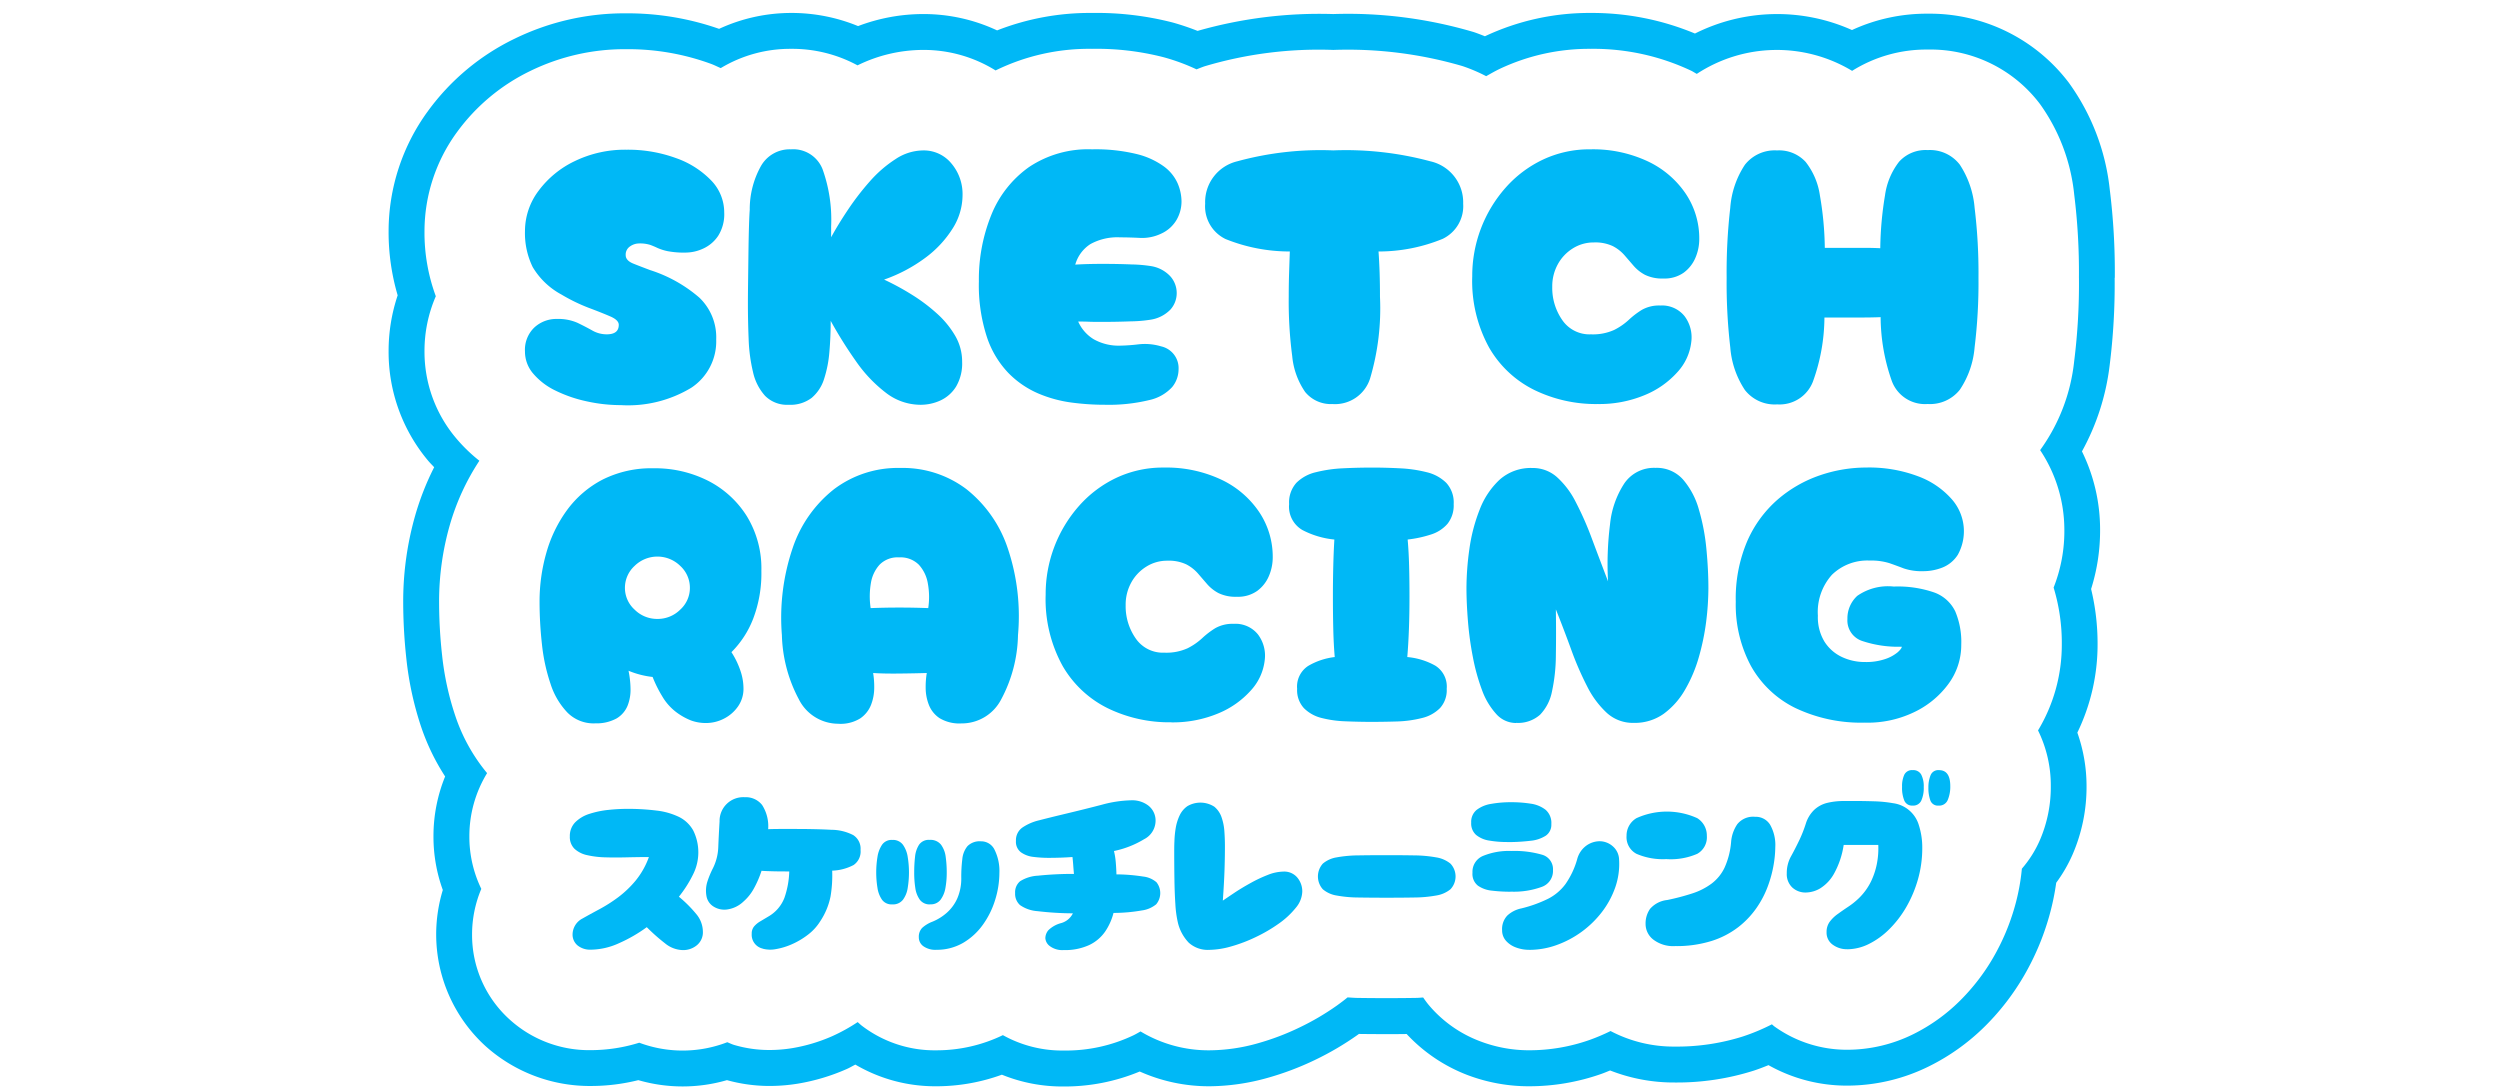 <svg xmlns="http://www.w3.org/2000/svg" xmlns:xlink="http://www.w3.org/1999/xlink" width="193" height="84" viewBox="0 0 193 84">
  <defs>
    <clipPath id="clip-path">
      <rect id="長方形_92" data-name="長方形 92" width="133.263" height="82.873" fill="none"/>
    </clipPath>
  </defs>
  <g id="グループ_685" data-name="グループ 685" transform="translate(-22 -6982)">
    <rect id="長方形_187" data-name="長方形 187" width="193" height="84" transform="translate(22 6982)" fill="#fff"/>
    <g id="グループ_572" data-name="グループ 572" transform="translate(52 6983)">
      <g id="グループ_571" data-name="グループ 571" transform="translate(0 0)" clip-path="url(#clip-path)">
        <path id="パス_732" data-name="パス 732" d="M133.263,20.446a51.5,51.5,0,0,0-.389-6.812,17.168,17.168,0,0,0-3.156-8.242,13.459,13.459,0,0,0-10.9-5.335,13.761,13.761,0,0,0-5.845,1.262,14.141,14.141,0,0,0-12.122.27A20.638,20.638,0,0,0,92.789,0a18.917,18.917,0,0,0-8.153,1.8c-.279-.111-.561-.222-.851-.32A34.147,34.147,0,0,0,72.928.085a34.225,34.225,0,0,0-10.476,1.3A19.347,19.347,0,0,0,60.53.737,23.541,23.541,0,0,0,54.307,0a19.609,19.609,0,0,0-7.331,1.347A13.373,13.373,0,0,0,41.263.085a14.174,14.174,0,0,0-5.02.929A13.5,13.5,0,0,0,31.066,0a13.272,13.272,0,0,0-5.552,1.227A21.407,21.407,0,0,0,18.36.029,19.347,19.347,0,0,0,9.74,1.983,17.907,17.907,0,0,0,3.052,7.556,15.725,15.725,0,0,0,0,16.84,17.236,17.236,0,0,0,.7,21.8,13.5,13.5,0,0,0,0,26.136,13.056,13.056,0,0,0,3.072,34.59c.14.167.3.319.446.48A21.037,21.037,0,0,0,2.052,38.8a24.173,24.173,0,0,0-.925,6.632,40.806,40.806,0,0,0,.247,4.446,24.8,24.8,0,0,0,1.169,5.327,17.029,17.029,0,0,0,1.821,3.738,12.2,12.2,0,0,0-.9,4.624,12.056,12.056,0,0,0,.721,4.142,11.83,11.83,0,0,0-.512,3.426,11.678,11.678,0,0,0,3.8,8.615,12.046,12.046,0,0,0,8.159,3.088,15.1,15.1,0,0,0,3.646-.451,12.276,12.276,0,0,0,6.843,0,12.282,12.282,0,0,0,3.288.449,13.681,13.681,0,0,0,2.185-.178,15.692,15.692,0,0,0,3.751-1.119c.236-.1.459-.238.689-.352a12.166,12.166,0,0,0,6.242,1.673,14.811,14.811,0,0,0,5.07-.894,12.389,12.389,0,0,0,4.751.911,15.083,15.083,0,0,0,5.89-1.157,13.088,13.088,0,0,0,5.363,1.14,16.917,16.917,0,0,0,4.533-.656,22.269,22.269,0,0,0,3.606-1.363,22.556,22.556,0,0,0,3.345-1.966l.072-.054c.653.009,1.362.014,2.146.014.544,0,1.051,0,1.542-.009a12.5,12.5,0,0,0,4.657,3.152,13.363,13.363,0,0,0,4.8.882,16.773,16.773,0,0,0,5.584-.958c.225-.08.443-.174.665-.262a13.468,13.468,0,0,0,5,.929,19.553,19.553,0,0,0,6.086-.914c.39-.127.767-.275,1.141-.426a12.329,12.329,0,0,0,6.055,1.581,14.243,14.243,0,0,0,6.325-1.485,16.571,16.571,0,0,0,4.347-3.11,18.758,18.758,0,0,0,3.009-3.907,19.881,19.881,0,0,0,1.927-4.55,19.152,19.152,0,0,0,.549-2.608,11.3,11.3,0,0,0,1.271-2.2,13.082,13.082,0,0,0,1.071-5.262,12.368,12.368,0,0,0-.71-4.129,15.575,15.575,0,0,0,1.562-6.8,17.9,17.9,0,0,0-.5-4.288,14.957,14.957,0,0,0,.694-4.615,13.672,13.672,0,0,0-1.4-6.009,18.237,18.237,0,0,0,2.133-6.6,50.525,50.525,0,0,0,.392-6.8M118.345,65.322c.007-.069.009-.137.013-.206.011.072.03.143.039.216Z" transform="translate(0 0)" fill="#00b8f6"/>
        <path id="パス_733" data-name="パス 733" d="M130.222,20.174a48.572,48.572,0,0,0-.366-6.442,14.487,14.487,0,0,0-2.624-6.949,10.577,10.577,0,0,0-8.684-4.227A10.78,10.78,0,0,0,112.712,4.2a11.259,11.259,0,0,0-11.991.234c-.144-.076-.275-.167-.422-.239A17.677,17.677,0,0,0,92.518,2.5a16.178,16.178,0,0,0-6.99,1.537c-.367.175-.716.376-1.067.574a12.682,12.682,0,0,0-1.829-.779,31.524,31.524,0,0,0-9.975-1.248,30.8,30.8,0,0,0-9.94,1.266c-.209.071-.411.154-.614.235a15.573,15.573,0,0,0-2.574-.945A20.767,20.767,0,0,0,54.035,2.5a16.407,16.407,0,0,0-7.447,1.668,10.509,10.509,0,0,0-5.6-1.584,11.523,11.523,0,0,0-5.058,1.191A10.586,10.586,0,0,0,30.795,2.5a10.4,10.4,0,0,0-5.424,1.487c-.239-.1-.465-.218-.714-.313A18.574,18.574,0,0,0,18.09,2.528a16.591,16.591,0,0,0-7.4,1.67A15.162,15.162,0,0,0,5.022,8.912,12.971,12.971,0,0,0,2.5,16.568,14.152,14.152,0,0,0,3.374,21.6,10.588,10.588,0,0,0,2.5,25.865a10.321,10.321,0,0,0,2.43,6.682A12.3,12.3,0,0,0,6.737,34.3a18.13,18.13,0,0,0-2.291,4.992,21.439,21.439,0,0,0-.819,5.874,37.808,37.808,0,0,0,.231,4.144,22,22,0,0,0,1.035,4.729,13.713,13.713,0,0,0,2.44,4.376A9.32,9.32,0,0,0,5.964,63.3a9.181,9.181,0,0,0,.922,4.051,9.02,9.02,0,0,0-.713,3.516,8.786,8.786,0,0,0,2.9,6.569,9.126,9.126,0,0,0,6.29,2.365,12.579,12.579,0,0,0,3.716-.574,9.552,9.552,0,0,0,6.794-.037c.17.062.322.145.5.2a9.532,9.532,0,0,0,2.776.4,10.839,10.839,0,0,0,1.734-.142,12.96,12.96,0,0,0,3.091-.924,13.618,13.618,0,0,0,1.966-1.088c.109.092.208.191.321.278a9.251,9.251,0,0,0,5.752,1.9,11.745,11.745,0,0,0,5.139-1.171,9.391,9.391,0,0,0,4.681,1.188,12.132,12.132,0,0,0,5.429-1.19c.178-.089.346-.187.516-.284a10.167,10.167,0,0,0,5.308,1.457,13.943,13.943,0,0,0,3.785-.553,19.4,19.4,0,0,0,3.16-1.2,19.667,19.667,0,0,0,2.93-1.72c.277-.2.543-.4.8-.612.237.012.459.034.708.039q1.041.018,2.318.018,1.212,0,2.246-.018c.2,0,.373-.022.564-.031.158.225.316.45.5.659a9.571,9.571,0,0,0,3.883,2.715,10.609,10.609,0,0,0,3.807.7,14.032,14.032,0,0,0,4.666-.8,15.151,15.151,0,0,0,1.611-.685,10.461,10.461,0,0,0,4.977,1.2,16.872,16.872,0,0,0,5.226-.777,15.43,15.43,0,0,0,2.251-.941c.069.051.124.113.194.163a9.581,9.581,0,0,0,5.611,1.8,11.509,11.509,0,0,0,5.106-1.2,13.813,13.813,0,0,0,3.618-2.593,15.975,15.975,0,0,0,2.562-3.328,17.186,17.186,0,0,0,1.657-3.917,16.255,16.255,0,0,0,.551-2.939,8.655,8.655,0,0,0,1.394-2.214,10.318,10.318,0,0,0,.84-4.155,9.6,9.6,0,0,0-.986-4.306A12.819,12.819,0,0,0,128.9,48.49a14.674,14.674,0,0,0-.632-4.4,11.852,11.852,0,0,0,.829-4.5,11.084,11.084,0,0,0-1.87-6.11,14.264,14.264,0,0,0,2.63-6.876,47.963,47.963,0,0,0,.367-6.428" transform="translate(0.271 0.27)" fill="#fff"/>
        <path id="パス_734" data-name="パス 734" d="M14.268,66.311a1.524,1.524,0,0,1-1.063-.338,1.087,1.087,0,0,1-.37-.838,1.414,1.414,0,0,1,.177-.659,1.394,1.394,0,0,1,.58-.563q.6-.339,1.32-.725a11.548,11.548,0,0,0,1.441-.918,7.953,7.953,0,0,0,1.344-1.28,6.172,6.172,0,0,0,1.031-1.827c-.557,0-1.125.009-1.7.023s-1.124.017-1.65,0a7.069,7.069,0,0,1-1.409-.168,2.069,2.069,0,0,1-.982-.49,1.267,1.267,0,0,1-.362-.96,1.492,1.492,0,0,1,.427-1.1,2.7,2.7,0,0,1,1.1-.644,7.092,7.092,0,0,1,1.441-.3,13.948,13.948,0,0,1,1.442-.081,17.81,17.81,0,0,1,2.27.13,5.386,5.386,0,0,1,1.739.49,2.549,2.549,0,0,1,1.11,1.055,3.8,3.8,0,0,1-.023,3.4,9.18,9.18,0,0,1-1.087,1.707,9.821,9.821,0,0,1,1.344,1.343,2.147,2.147,0,0,1,.508,1.361,1.29,1.29,0,0,1-.451,1.031,1.653,1.653,0,0,1-1.112.386,2.244,2.244,0,0,1-1.36-.522,14.42,14.42,0,0,1-1.409-1.248,11.48,11.48,0,0,1-2.182,1.255,5.362,5.362,0,0,1-2.117.483" transform="translate(1.367 6.001)" fill="#00b8f6"/>
        <path id="パス_735" data-name="パス 735" d="M26.493,66.32a1.092,1.092,0,0,1-.853-1.143.853.853,0,0,1,.185-.572,1.866,1.866,0,0,1,.483-.395l.62-.37a2.828,2.828,0,0,0,1.24-1.45,6.774,6.774,0,0,0,.37-2.028c-.408,0-.792,0-1.151-.009s-.689-.018-.99-.04a7.667,7.667,0,0,1-.588,1.361,3.656,3.656,0,0,1-.8,1.006,2.273,2.273,0,0,1-1.28.62,1.568,1.568,0,0,1-1.071-.249,1.185,1.185,0,0,1-.515-.806,2.314,2.314,0,0,1,.081-1.119,7,7,0,0,1,.434-1.037,3.953,3.953,0,0,0,.4-1.61q.033-.854.1-1.98a1.832,1.832,0,0,1,1.947-1.867,1.6,1.6,0,0,1,1.337.6,3.026,3.026,0,0,1,.467,1.868q.436-.017.934-.017h1.047q1.754,0,2.889.064a3.728,3.728,0,0,1,1.7.411,1.244,1.244,0,0,1,.563,1.15,1.26,1.26,0,0,1-.539,1.159,3.789,3.789,0,0,1-1.651.434,9.806,9.806,0,0,1-.129,2,5.384,5.384,0,0,1-.821,1.948,3.84,3.84,0,0,1-.933,1.006,5.937,5.937,0,0,1-1.223.725,5.2,5.2,0,0,1-1.24.378,2.252,2.252,0,0,1-1.014-.032" transform="translate(2.393 5.913)" fill="#00b8f6"/>
        <path id="パス_736" data-name="パス 736" d="M35.208,62.584a.909.909,0,0,1-.789-.354,2.152,2.152,0,0,1-.355-.918,7.463,7.463,0,0,1,0-2.392,2.293,2.293,0,0,1,.355-.942.893.893,0,0,1,.789-.37.952.952,0,0,1,.82.37,2.17,2.17,0,0,1,.37.942,7.379,7.379,0,0,1,0,2.392,2.039,2.039,0,0,1-.37.918.97.97,0,0,1-.82.354m2.93,0a.934.934,0,0,1-.8-.354,2.043,2.043,0,0,1-.354-.918A7.7,7.7,0,0,1,36.9,60.1a10.509,10.509,0,0,1,.064-1.184,2.091,2.091,0,0,1,.314-.942.909.909,0,0,1,.813-.37,1.033,1.033,0,0,1,.878.37,2,2,0,0,1,.362.942,8.559,8.559,0,0,1,.08,1.184,6.618,6.618,0,0,1-.1,1.208,2.122,2.122,0,0,1-.378.918.94.94,0,0,1-.789.354m.467,3.51a1.6,1.6,0,0,1-1-.274.838.838,0,0,1-.355-.692.98.98,0,0,1,.258-.725,2.487,2.487,0,0,1,.8-.483,3.908,3.908,0,0,0,1.1-.684,3.238,3.238,0,0,0,.813-1.112,3.868,3.868,0,0,0,.306-1.618,11.094,11.094,0,0,1,.081-1.416,1.835,1.835,0,0,1,.4-1,1.324,1.324,0,0,1,1.046-.371,1.143,1.143,0,0,1,1.055.677,3.664,3.664,0,0,1,.362,1.739,7.1,7.1,0,0,1-.322,2.085,6.613,6.613,0,0,1-.95,1.933,4.956,4.956,0,0,1-1.537,1.409,4.036,4.036,0,0,1-2.069.531" transform="translate(3.677 6.235)" fill="#00b8f6"/>
        <path id="パス_737" data-name="パス 737" d="M47.378,66.408a1.59,1.59,0,0,1-1.046-.3.829.829,0,0,1-.355-.62.965.965,0,0,1,.234-.612,2.2,2.2,0,0,1,.974-.547,1.439,1.439,0,0,0,.918-.757,23.916,23.916,0,0,1-2.737-.168,2.671,2.671,0,0,1-1.344-.468,1.162,1.162,0,0,1-.378-.925,1.1,1.1,0,0,1,.387-.918,2.858,2.858,0,0,1,1.368-.427,26.269,26.269,0,0,1,2.786-.137q-.033-.354-.057-.693c-.017-.225-.035-.428-.057-.611-.6.043-1.214.064-1.835.064a9.6,9.6,0,0,1-1.176-.072,2.038,2.038,0,0,1-.965-.356,1.009,1.009,0,0,1-.387-.877,1.188,1.188,0,0,1,.491-1.03,3.876,3.876,0,0,1,1.3-.564q.806-.209,1.755-.436,1.82-.434,3.108-.772a9.241,9.241,0,0,1,2.318-.338,2.048,2.048,0,0,1,1.248.41,1.47,1.47,0,0,1,.555,1.265A1.607,1.607,0,0,1,53.6,57.85a7.334,7.334,0,0,1-2.326.911,5.556,5.556,0,0,1,.137.844c.027.306.045.626.055.959a13.872,13.872,0,0,1,2.061.168,1.889,1.889,0,0,1,1.03.442,1.348,1.348,0,0,1-.023,1.7,2.179,2.179,0,0,1-1.095.473,12.8,12.8,0,0,1-2.2.194,4.559,4.559,0,0,1-.653,1.45,3.126,3.126,0,0,1-1.224,1.03,4.465,4.465,0,0,1-1.988.387" transform="translate(4.724 5.937)" fill="#00b8f6"/>
        <path id="パス_738" data-name="パス 738" d="M57.432,66.375a2.181,2.181,0,0,1-1.586-.555A3.352,3.352,0,0,1,55,64.234a8.415,8.415,0,0,1-.186-1.392q-.057-.863-.072-1.9t-.016-2.085c0-.247,0-.537.016-.869a7.5,7.5,0,0,1,.1-1.023,3.711,3.711,0,0,1,.3-.966,1.812,1.812,0,0,1,.6-.717,1.985,1.985,0,0,1,2.077.04,1.811,1.811,0,0,1,.563.822,4.138,4.138,0,0,1,.217,1.095q.042.587.041,1.15,0,.886-.032,1.844t-.13,2.342c.215-.148.51-.348.887-.6s.789-.5,1.239-.749a10.578,10.578,0,0,1,1.344-.636,3.405,3.405,0,0,1,1.2-.257,1.314,1.314,0,0,1,1.086.468,1.66,1.66,0,0,1,.378,1.078,2.035,2.035,0,0,1-.5,1.248A6.318,6.318,0,0,1,62.8,64.347a11.771,11.771,0,0,1-1.771,1.037,11.637,11.637,0,0,1-1.908.726,6.394,6.394,0,0,1-1.69.265" transform="translate(5.924 5.954)" fill="#00b8f6"/>
        <path id="パス_739" data-name="パス 739" d="M70.05,61.954q-1.207,0-2.19-.017a9.557,9.557,0,0,1-1.673-.152,2.184,2.184,0,0,1-1.072-.483,1.486,1.486,0,0,1,0-1.98,2.194,2.194,0,0,1,1.072-.484,9.666,9.666,0,0,1,1.673-.152q.982-.017,2.19-.017,1.142,0,2.118.017a10.085,10.085,0,0,1,1.69.152,2.32,2.32,0,0,1,1.11.484,1.44,1.44,0,0,1,0,1.98,2.309,2.309,0,0,1-1.11.483,9.968,9.968,0,0,1-1.69.152q-.976.017-2.118.017" transform="translate(7.007 6.35)" fill="#00b8f6"/>
        <path id="パス_740" data-name="パス 740" d="M78.2,58.054a8.09,8.09,0,0,1-1.393-.112,2.093,2.093,0,0,1-1.014-.436,1.174,1.174,0,0,1-.379-.949,1.189,1.189,0,0,1,.419-.983,2.47,2.47,0,0,1,1.127-.467A8.6,8.6,0,0,1,78.5,54.98a9.459,9.459,0,0,1,1.506.112,2.417,2.417,0,0,1,1.144.467A1.34,1.34,0,0,1,81.6,56.67a1.015,1.015,0,0,1-.427.893,2.648,2.648,0,0,1-1.191.395,14.4,14.4,0,0,1-1.779.1m.24,3.832a11.854,11.854,0,0,1-1.416-.081,2.27,2.27,0,0,1-1.095-.387,1.15,1.15,0,0,1-.419-1,1.322,1.322,0,0,1,.822-1.3,5.252,5.252,0,0,1,2.172-.378,7.652,7.652,0,0,1,2.376.289,1.154,1.154,0,0,1,.844,1.191,1.3,1.3,0,0,1-.853,1.288,6.279,6.279,0,0,1-2.431.371m1.45,4.492a2.867,2.867,0,0,1-1.031-.185,1.88,1.88,0,0,1-.772-.523,1.2,1.2,0,0,1-.29-.8,1.517,1.517,0,0,1,.4-1.136,2.257,2.257,0,0,1,1.094-.555,10.067,10.067,0,0,0,2.054-.741A3.824,3.824,0,0,0,82.692,61.3a6.368,6.368,0,0,0,.9-1.908,1.885,1.885,0,0,1,.725-1.071,1.794,1.794,0,0,1,1-.329,1.549,1.549,0,0,1,1.022.386,1.4,1.4,0,0,1,.492,1.047,5.469,5.469,0,0,1-.3,2.14,6.818,6.818,0,0,1-1.038,1.908,7.674,7.674,0,0,1-3.51,2.543,6.244,6.244,0,0,1-2.093.362" transform="translate(8.163 5.951)" fill="#00b8f6"/>
        <path id="パス_741" data-name="パス 741" d="M89.329,59.3A5.107,5.107,0,0,1,87,58.893a1.452,1.452,0,0,1-.765-1.393A1.559,1.559,0,0,1,87,56.141a5.678,5.678,0,0,1,4.693,0,1.572,1.572,0,0,1,.74,1.36,1.463,1.463,0,0,1-.74,1.393,5.138,5.138,0,0,1-2.367.41m.644,6.714a2.534,2.534,0,0,1-1.666-.5,1.528,1.528,0,0,1-.6-1.224,1.951,1.951,0,0,1,.346-1.151,2.039,2.039,0,0,1,1.329-.684,17.891,17.891,0,0,0,1.932-.508A5.132,5.132,0,0,0,92.79,61.2,3.337,3.337,0,0,0,93.8,59.964a5.976,5.976,0,0,0,.506-1.98,2.814,2.814,0,0,1,.483-1.384,1.567,1.567,0,0,1,1.369-.564,1.3,1.3,0,0,1,1.159.612,3.161,3.161,0,0,1,.4,1.739,8.572,8.572,0,0,1-.129,1.361,9.168,9.168,0,0,1-.443,1.641,7.475,7.475,0,0,1-.877,1.683,6.748,6.748,0,0,1-1.417,1.489,6.674,6.674,0,0,1-2.061,1.063,9.092,9.092,0,0,1-2.817.393" transform="translate(9.335 6.021)" fill="#00b8f6"/>
        <path id="パス_742" data-name="パス 742" d="M102.047,66.572a1.836,1.836,0,0,1-1.095-.346,1.13,1.13,0,0,1-.482-.974,1.308,1.308,0,0,1,.242-.8,2.75,2.75,0,0,1,.62-.6q.377-.273.8-.555a5.7,5.7,0,0,0,.8-.636,4.629,4.629,0,0,0,.983-1.352,5.633,5.633,0,0,0,.459-1.45,6.177,6.177,0,0,0,.088-1.337H101.79a6.553,6.553,0,0,1-.749,2.222,3.112,3.112,0,0,1-1.063,1.128,2.249,2.249,0,0,1-1.1.321,1.491,1.491,0,0,1-1.063-.395,1.419,1.419,0,0,1-.418-1.087,2.652,2.652,0,0,1,.321-1.3c.215-.387.434-.815.661-1.288a10.127,10.127,0,0,0,.483-1.231,2.524,2.524,0,0,1,.644-1.071,2.249,2.249,0,0,1,1.046-.555,5.431,5.431,0,0,1,1.216-.137h1.119c.376,0,.81.009,1.3.024a9.911,9.911,0,0,1,1.416.145,2.393,2.393,0,0,1,1.988,1.69,5.642,5.642,0,0,1,.266,1.763,8.758,8.758,0,0,1-.33,2.415,9.332,9.332,0,0,1-.9,2.142,8.13,8.13,0,0,1-1.312,1.713,5.994,5.994,0,0,1-1.578,1.144,3.8,3.8,0,0,1-1.69.41m5.072-11.092a.649.649,0,0,1-.645-.379,2.6,2.6,0,0,1-.176-1.071,2.094,2.094,0,0,1,.176-.941.658.658,0,0,1,.645-.347.692.692,0,0,1,.659.347,1.98,1.98,0,0,1,.193.958,2.357,2.357,0,0,1-.193,1.054.68.68,0,0,1-.659.379m2,0a.613.613,0,0,1-.636-.395,2.821,2.821,0,0,1-.153-1.007,2.494,2.494,0,0,1,.162-.925.636.636,0,0,1,.659-.41q.869,0,.869,1.239a2.636,2.636,0,0,1-.193,1.056.708.708,0,0,1-.708.442" transform="translate(10.542 5.709)" fill="#00b8f6"/>
        <path id="パス_743" data-name="パス 743" d="M16.909,29.245a12.235,12.235,0,0,1-2.676-.3,10.323,10.323,0,0,1-2.395-.831,5.2,5.2,0,0,1-1.7-1.3A2.6,2.6,0,0,1,9.5,25.1a2.384,2.384,0,0,1,.719-1.845,2.5,2.5,0,0,1,1.761-.663,3.667,3.667,0,0,1,1.577.3q.62.3,1.141.592a2.226,2.226,0,0,0,1.113.295c.62,0,.93-.243.93-.733,0-.243-.217-.46-.648-.647s-.986-.409-1.662-.662a13.62,13.62,0,0,1-2.113-1.028,5.742,5.742,0,0,1-2.224-2.127A5.973,5.973,0,0,1,9.5,15.808a5.173,5.173,0,0,1,1.043-3.1A7.477,7.477,0,0,1,13.359,10.4a8.884,8.884,0,0,1,3.972-.873,10.779,10.779,0,0,1,3.831.648,6.974,6.974,0,0,1,2.72,1.732,3.541,3.541,0,0,1,1,2.465,3.122,3.122,0,0,1-.465,1.8,2.759,2.759,0,0,1-1.155.986,3.262,3.262,0,0,1-1.338.31,6.657,6.657,0,0,1-1.436-.114,3.843,3.843,0,0,1-.747-.238c-.178-.085-.366-.165-.564-.239a2.621,2.621,0,0,0-.887-.113,1.213,1.213,0,0,0-.676.225.758.758,0,0,0-.338.677q0,.422.606.661c.4.161.831.325,1.281.494a10.849,10.849,0,0,1,3.8,2.127,4.23,4.23,0,0,1,1.3,3.226,4.291,4.291,0,0,1-1.929,3.733,9.433,9.433,0,0,1-5.424,1.338" transform="translate(1.028 1.031)" fill="#00b8f6"/>
        <path id="パス_744" data-name="パス 744" d="M28.186,29.22a2.385,2.385,0,0,1-1.831-.69,4.02,4.02,0,0,1-.93-1.831,12.655,12.655,0,0,1-.338-2.521q-.057-1.38-.057-2.761,0-.677.014-1.761t.028-2.225q.015-1.14.042-2.029c.019-.591.038-1,.057-1.225a6.843,6.843,0,0,1,.846-3.352A2.553,2.553,0,0,1,28.356,9.5a2.429,2.429,0,0,1,2.437,1.536,11.539,11.539,0,0,1,.662,4.407v.846q.535-.986,1.31-2.141a20.311,20.311,0,0,1,1.7-2.2,9.453,9.453,0,0,1,1.973-1.7,3.9,3.9,0,0,1,2.112-.663,2.753,2.753,0,0,1,2.184,1A3.654,3.654,0,0,1,41.6,13.05a4.843,4.843,0,0,1-.775,2.578,8.318,8.318,0,0,1-2.128,2.267,11.9,11.9,0,0,1-3.154,1.662A19.469,19.469,0,0,1,37.652,20.7a13.376,13.376,0,0,1,1.958,1.465,7.131,7.131,0,0,1,1.422,1.731,3.946,3.946,0,0,1,.536,2,3.527,3.527,0,0,1-.465,1.916,2.8,2.8,0,0,1-1.2,1.071,3.662,3.662,0,0,1-1.549.338,4.367,4.367,0,0,1-2.676-.93,10.751,10.751,0,0,1-2.3-2.423,32.929,32.929,0,0,1-1.958-3.127q0,1.24-.1,2.395a9.017,9.017,0,0,1-.408,2.085,3.135,3.135,0,0,1-.958,1.465,2.709,2.709,0,0,1-1.775.535" transform="translate(2.709 1.028)" fill="#00b8f6"/>
        <path id="パス_745" data-name="パス 745" d="M50.757,29.22a19.439,19.439,0,0,1-2.465-.168,9.85,9.85,0,0,1-2.578-.7A7.2,7.2,0,0,1,43.4,26.769a7.333,7.333,0,0,1-1.661-2.775,12.858,12.858,0,0,1-.621-4.3,13.259,13.259,0,0,1,.959-5.128,8.337,8.337,0,0,1,2.9-3.689A8.211,8.211,0,0,1,49.856,9.5a13.42,13.42,0,0,1,3.45.366,5.994,5.994,0,0,1,2.1.959,3.265,3.265,0,0,1,1.056,1.3,3.618,3.618,0,0,1,.3,1.409,2.833,2.833,0,0,1-.381,1.409,2.632,2.632,0,0,1-1.2,1.071,3.405,3.405,0,0,1-1.634.324q-.846-.042-1.522-.042a4.3,4.3,0,0,0-2.3.522A2.786,2.786,0,0,0,48.559,18.4q.45-.028,1-.043c.367-.009.747-.014,1.141-.014q1.155,0,2.211.044a10.858,10.858,0,0,1,1.479.126,2.588,2.588,0,0,1,1.493.774,1.935,1.935,0,0,1,.508,1.311,1.9,1.9,0,0,1-.479,1.267,2.7,2.7,0,0,1-1.549.789,10.515,10.515,0,0,1-1.507.126q-1.114.043-2.325.042c-.319,0-.628,0-.929-.013s-.574-.014-.817-.014a3.033,3.033,0,0,0,1.2,1.368,3.924,3.924,0,0,0,2.07.492,13.506,13.506,0,0,0,1.381-.1,4.344,4.344,0,0,1,1.747.155,1.723,1.723,0,0,1,1.352,1.774,2.188,2.188,0,0,1-.493,1.368,3.358,3.358,0,0,1-1.747,1,13.25,13.25,0,0,1-3.535.366" transform="translate(4.451 1.028)" fill="#00b8f6"/>
        <path id="パス_746" data-name="パス 746" d="M66.742,29.155a2.561,2.561,0,0,1-2.141-.93,5.822,5.822,0,0,1-1-2.775,32.508,32.508,0,0,1-.268-4.578c0-.656.01-1.277.029-1.859s.037-1.127.055-1.635a13.2,13.2,0,0,1-4.957-.958,2.8,2.8,0,0,1-1.578-2.732,3.233,3.233,0,0,1,2.466-3.268,24.361,24.361,0,0,1,7.422-.846,25.087,25.087,0,0,1,7.508.846A3.245,3.245,0,0,1,76.8,13.69a2.8,2.8,0,0,1-1.591,2.717,13,13,0,0,1-4.944.972q.055.761.084,1.635c.019.582.028,1.2.028,1.859a18.99,18.99,0,0,1-.76,6.3,2.841,2.841,0,0,1-2.874,1.986" transform="translate(6.157 1.036)" fill="#00b8f6"/>
        <path id="パス_747" data-name="パス 747" d="M85.153,29.164a10.846,10.846,0,0,1-4.873-1.085A8.213,8.213,0,0,1,76.786,24.8a10.661,10.661,0,0,1-1.3-5.494,10.28,10.28,0,0,1,2.578-6.846,8.952,8.952,0,0,1,2.887-2.169A8.425,8.425,0,0,1,84.617,9.5a9.952,9.952,0,0,1,4.394.915,7.269,7.269,0,0,1,2.945,2.494,6.192,6.192,0,0,1,1.056,3.521,3.641,3.641,0,0,1-.3,1.451,2.753,2.753,0,0,1-.9,1.141,2.555,2.555,0,0,1-1.564.451,3.007,3.007,0,0,1-1.423-.283,3.054,3.054,0,0,1-.873-.689l-.718-.831a3.063,3.063,0,0,0-.9-.7,3.174,3.174,0,0,0-1.464-.281,3,3,0,0,0-1.606.451A3.319,3.319,0,0,0,82.1,18.359a3.524,3.524,0,0,0-.437,1.761,4.333,4.333,0,0,0,.775,2.563,2.543,2.543,0,0,0,2.211,1.1,3.979,3.979,0,0,0,1.79-.338,4.858,4.858,0,0,0,1.126-.775,6.364,6.364,0,0,1,1.014-.776A2.689,2.689,0,0,1,90,21.558a2.225,2.225,0,0,1,1.873.817,2.715,2.715,0,0,1,.522,2,4.115,4.115,0,0,1-1.056,2.31A6.884,6.884,0,0,1,88.8,28.473a9.081,9.081,0,0,1-3.648.69" transform="translate(8.171 1.028)" fill="#00b8f6"/>
        <path id="パス_748" data-name="パス 748" d="M97.095,29.187a2.918,2.918,0,0,1-2.479-1.113,6.89,6.89,0,0,1-1.127-3.283,42.97,42.97,0,0,1-.281-5.379A43.665,43.665,0,0,1,93.488,14a6.934,6.934,0,0,1,1.127-3.31A2.921,2.921,0,0,1,97.095,9.58a2.78,2.78,0,0,1,2.211.887,5.432,5.432,0,0,1,1.1,2.579,25.172,25.172,0,0,1,.38,4.056h3.168c.386,0,.757.01,1.114.028a26.441,26.441,0,0,1,.366-4.084,5.424,5.424,0,0,1,1.085-2.592,2.758,2.758,0,0,1,2.211-.9,2.9,2.9,0,0,1,2.479,1.127A7.133,7.133,0,0,1,112.35,14a41.69,41.69,0,0,1,.3,5.409,41.026,41.026,0,0,1-.3,5.379,6.877,6.877,0,0,1-1.141,3.268,2.932,2.932,0,0,1-2.479,1.1,2.731,2.731,0,0,1-2.761-1.748,14.977,14.977,0,0,1-.873-4.957q-.648.027-1.38.028h-2.959a14.753,14.753,0,0,1-.887,4.944,2.755,2.755,0,0,1-2.775,1.761" transform="translate(10.089 1.033)" fill="#00b8f6"/>
        <path id="パス_749" data-name="パス 749" d="M14.772,51.412a2.843,2.843,0,0,1-2.1-.831,5.709,5.709,0,0,1-1.31-2.225A14.1,14.1,0,0,1,10.7,45.3a29.855,29.855,0,0,1-.184-3.3,13.607,13.607,0,0,1,.522-3.747,10.327,10.327,0,0,1,1.6-3.309,7.929,7.929,0,0,1,2.747-2.353,8.376,8.376,0,0,1,3.944-.873,9.06,9.06,0,0,1,4.184.958,7.591,7.591,0,0,1,3,2.733,7.726,7.726,0,0,1,1.127,4.227,9.805,9.805,0,0,1-.635,3.7,7.4,7.4,0,0,1-1.676,2.578,6.291,6.291,0,0,1,.676,1.382,4.281,4.281,0,0,1,.254,1.407,2.378,2.378,0,0,1-.422,1.4,2.942,2.942,0,0,1-1.085.943,3.017,3.017,0,0,1-1.394.338,3.31,3.31,0,0,1-1.156-.2,4.909,4.909,0,0,1-1.182-.676,4.183,4.183,0,0,1-1.042-1.2,9.351,9.351,0,0,1-.734-1.48,6.742,6.742,0,0,1-1.859-.479,7.526,7.526,0,0,1,.154,1.38,3.339,3.339,0,0,1-.225,1.311,2.046,2.046,0,0,1-.844.986,3.216,3.216,0,0,1-1.7.38m4.845-8.058a2.46,2.46,0,0,0,1.761-.717,2.259,2.259,0,0,0,.746-1.677,2.286,2.286,0,0,0-.746-1.7,2.515,2.515,0,0,0-3.522,0,2.287,2.287,0,0,0-.747,1.7,2.26,2.26,0,0,0,.747,1.677,2.46,2.46,0,0,0,1.761.717" transform="translate(1.138 3.433)" fill="#00b8f6"/>
        <path id="パス_750" data-name="パス 750" d="M31.766,51.443a3.41,3.41,0,0,1-3.057-1.888A11.11,11.11,0,0,1,27.4,44.6a16.723,16.723,0,0,1,.831-6.719,9.7,9.7,0,0,1,3.2-4.549,8.162,8.162,0,0,1,5.1-1.635,8.148,8.148,0,0,1,5.113,1.635,9.754,9.754,0,0,1,3.183,4.536,16.416,16.416,0,0,1,.8,6.733,10.916,10.916,0,0,1-1.311,4.986,3.423,3.423,0,0,1-3.055,1.831,2.965,2.965,0,0,1-1.691-.408,2.189,2.189,0,0,1-.83-1.043,3.615,3.615,0,0,1-.24-1.3,6.646,6.646,0,0,1,.085-1.141q-.9.028-2.113.042t-2.028-.042a6.657,6.657,0,0,1,.084,1.141,3.638,3.638,0,0,1-.239,1.3,2.275,2.275,0,0,1-.831,1.057,2.879,2.879,0,0,1-1.69.422m2.479-8.93q2.224-.085,4.451,0a5.744,5.744,0,0,0-.028-1.887,2.823,2.823,0,0,0-.7-1.465,2,2,0,0,0-1.521-.564,1.95,1.95,0,0,0-1.507.564,2.767,2.767,0,0,0-.676,1.451,6.088,6.088,0,0,0-.014,1.9" transform="translate(2.962 3.43)" fill="#00b8f6"/>
        <path id="パス_751" data-name="パス 751" d="M55.437,51.333a10.846,10.846,0,0,1-4.873-1.085,8.213,8.213,0,0,1-3.494-3.282,10.661,10.661,0,0,1-1.3-5.494,10.28,10.28,0,0,1,2.578-6.846,8.953,8.953,0,0,1,2.887-2.169,8.425,8.425,0,0,1,3.663-.789,9.952,9.952,0,0,1,4.394.915,7.269,7.269,0,0,1,2.945,2.494A6.192,6.192,0,0,1,63.3,38.6,3.641,3.641,0,0,1,63,40.05a2.753,2.753,0,0,1-.9,1.141,2.555,2.555,0,0,1-1.564.451,3.007,3.007,0,0,1-1.423-.283,3.054,3.054,0,0,1-.873-.689l-.718-.831a3.063,3.063,0,0,0-.9-.7,3.174,3.174,0,0,0-1.464-.281,3,3,0,0,0-1.606.451,3.319,3.319,0,0,0-1.169,1.225,3.524,3.524,0,0,0-.437,1.761,4.333,4.333,0,0,0,.775,2.563,2.543,2.543,0,0,0,2.211,1.1,3.979,3.979,0,0,0,1.79-.338,4.858,4.858,0,0,0,1.126-.775,6.364,6.364,0,0,1,1.014-.776,2.689,2.689,0,0,1,1.423-.337,2.225,2.225,0,0,1,1.873.817,2.715,2.715,0,0,1,.522,2,4.115,4.115,0,0,1-1.056,2.31,6.884,6.884,0,0,1-2.536,1.789,9.081,9.081,0,0,1-3.648.69" transform="translate(4.955 3.428)" fill="#00b8f6"/>
        <path id="パス_752" data-name="パス 752" d="M69.1,51.3q-.986,0-2-.042A8.607,8.607,0,0,1,65.237,51a2.9,2.9,0,0,1-1.366-.761,2.048,2.048,0,0,1-.522-1.493,1.9,1.9,0,0,1,.846-1.761,5.242,5.242,0,0,1,2.057-.689q-.085-.987-.113-2.157t-.028-2.52q0-1.24.028-2.353t.084-2.042a6.711,6.711,0,0,1-2.465-.733,2.082,2.082,0,0,1-1.028-2,2.261,2.261,0,0,1,.564-1.648,3.126,3.126,0,0,1,1.507-.817,10.528,10.528,0,0,1,2.056-.3q1.112-.055,2.212-.057t2.225.057a10.332,10.332,0,0,1,2.056.3,3.215,3.215,0,0,1,1.507.817,2.234,2.234,0,0,1,.577,1.648,2.274,2.274,0,0,1-.479,1.522,2.8,2.8,0,0,1-1.3.831,9.077,9.077,0,0,1-1.774.38q.083.931.112,2.028t.029,2.367q0,1.351-.043,2.52t-.126,2.157a5.405,5.405,0,0,1,2.156.661,1.905,1.905,0,0,1,.887,1.79,2.047,2.047,0,0,1-.521,1.493A2.906,2.906,0,0,1,73,51a8.858,8.858,0,0,1-1.874.267Q70.11,51.3,69.1,51.3" transform="translate(6.79 3.428)" fill="#00b8f6"/>
        <path id="パス_753" data-name="パス 753" d="M78.914,51.386a2.048,2.048,0,0,1-1.536-.7,5.555,5.555,0,0,1-1.1-1.859,15.4,15.4,0,0,1-.7-2.536,24.785,24.785,0,0,1-.38-2.774c-.074-.93-.114-1.771-.114-2.522a21.861,21.861,0,0,1,.226-3.042,13.163,13.163,0,0,1,.789-3.028A6.163,6.163,0,0,1,77.646,32.6a3.612,3.612,0,0,1,2.536-.9,2.785,2.785,0,0,1,1.873.69A6.51,6.51,0,0,1,83.506,34.3a24.141,24.141,0,0,1,1.24,2.8q.592,1.579,1.268,3.352a24.586,24.586,0,0,1,.154-4.409,7.017,7.017,0,0,1,1.113-3.17,2.773,2.773,0,0,1,2.395-1.184,2.711,2.711,0,0,1,2.127.9,6.009,6.009,0,0,1,1.226,2.325,16,16,0,0,1,.577,3.028q.155,1.606.155,3.042a21.342,21.342,0,0,1-.167,2.536,18.22,18.22,0,0,1-.565,2.761,10.936,10.936,0,0,1-1.071,2.536,5.977,5.977,0,0,1-1.648,1.859,3.851,3.851,0,0,1-2.324.7,2.981,2.981,0,0,1-2.071-.775,7.124,7.124,0,0,1-1.521-2.057,23.959,23.959,0,0,1-1.226-2.83q-.564-1.549-1.182-3.1.027,1.943,0,3.563a13.476,13.476,0,0,1-.3,2.774,3.562,3.562,0,0,1-.914,1.79,2.549,2.549,0,0,1-1.86.634" transform="translate(8.127 3.43)" fill="#00b8f6"/>
        <path id="パス_754" data-name="パス 754" d="M103.816,51.36a11.771,11.771,0,0,1-5.395-1.14,7.9,7.9,0,0,1-3.409-3.241,10,10,0,0,1-1.169-4.944,11.291,11.291,0,0,1,.888-4.69,9.088,9.088,0,0,1,2.352-3.212,9.854,9.854,0,0,1,3.241-1.86,11.021,11.021,0,0,1,3.577-.606,10.714,10.714,0,0,1,4.056.69,6.4,6.4,0,0,1,2.592,1.79,3.741,3.741,0,0,1,.437,4.253,2.5,2.5,0,0,1-1.184.985,4,4,0,0,1-1.478.283,4.3,4.3,0,0,1-1.507-.212q-.55-.211-1.113-.408a4.733,4.733,0,0,0-1.522-.2,3.913,3.913,0,0,0-2.916,1.1,4.306,4.306,0,0,0-1.084,3.155,3.626,3.626,0,0,0,.506,2,3.19,3.19,0,0,0,1.339,1.185,4.116,4.116,0,0,0,1.789.393,4.545,4.545,0,0,0,1.591-.239,2.962,2.962,0,0,0,.944-.521q.309-.281.309-.422a8.737,8.737,0,0,1-3.042-.438,1.667,1.667,0,0,1-1.155-1.7,2.356,2.356,0,0,1,.76-1.788,4.145,4.145,0,0,1,2.817-.718,8.57,8.57,0,0,1,3.141.463,2.893,2.893,0,0,1,1.606,1.452,6.04,6.04,0,0,1,.464,2.564,5.056,5.056,0,0,1-1.014,3.07,7.009,7.009,0,0,1-2.7,2.183,8.279,8.279,0,0,1-3.718.775" transform="translate(10.158 3.427)" fill="#00b8f6"/>
      </g>
    </g>
  </g>
</svg>

